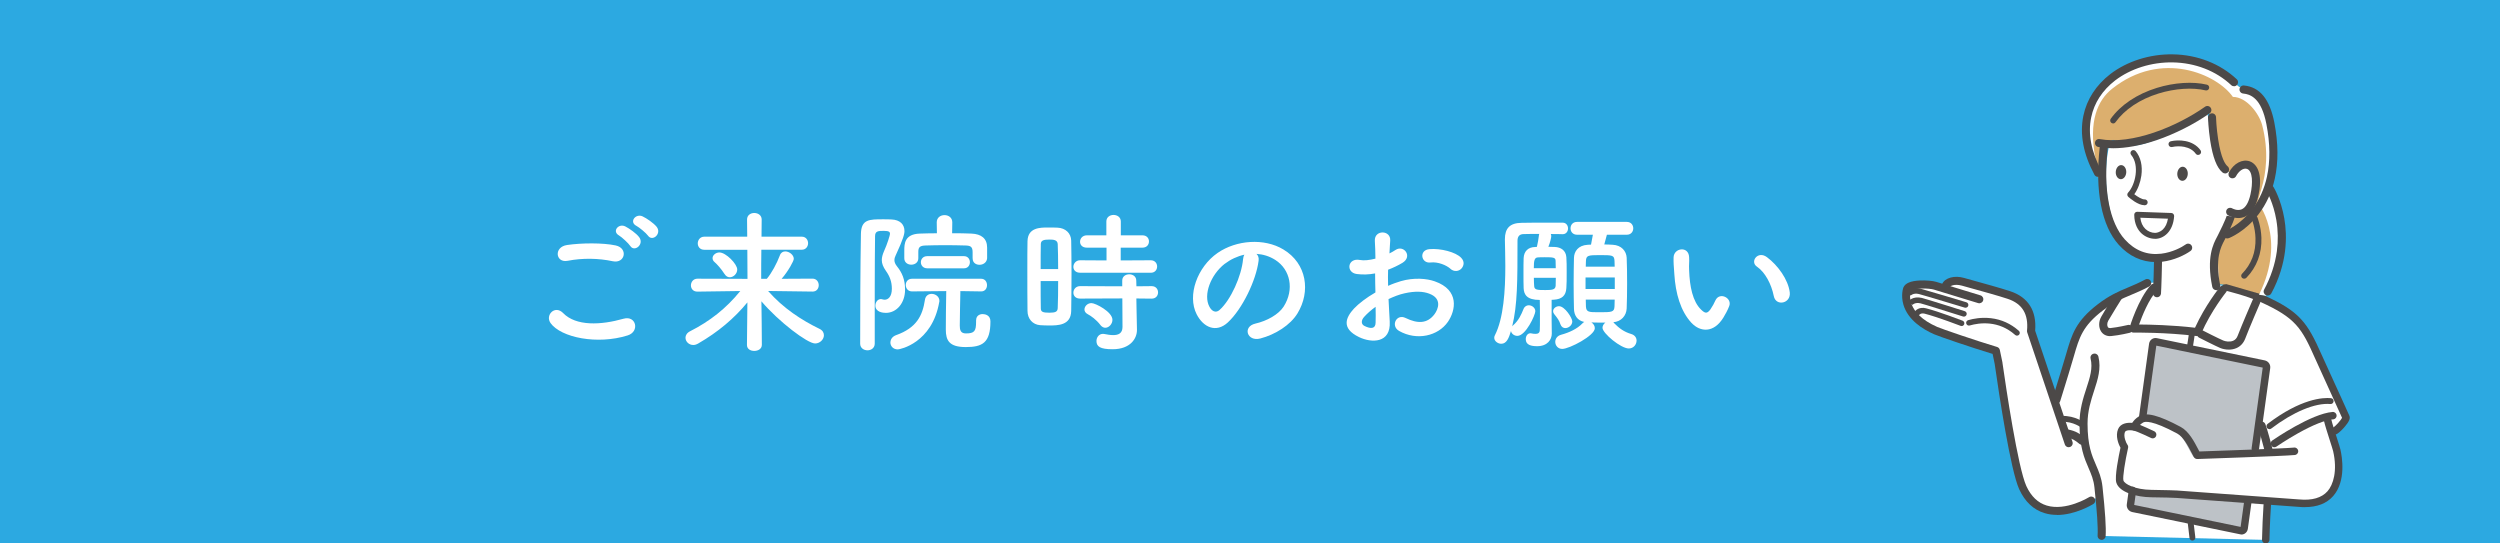 <?xml version="1.0" encoding="UTF-8"?>
<svg id="_レイヤー_1" data-name="レイヤー 1" xmlns="http://www.w3.org/2000/svg" width="460" height="100" viewBox="0 0 460 100">
  <defs>
    <style>
      .cls-1 {
        fill: #2ca9e1;
      }

      .cls-1, .cls-2, .cls-3, .cls-4, .cls-5 {
        stroke-width: 0px;
      }

      .cls-2 {
        fill: #bdc2c7;
      }

      .cls-3 {
        fill: #4c4948;
      }

      .cls-4 {
        fill: #fff;
      }

      .cls-5 {
        fill: #dcaf6e;
      }
    </style>
  </defs>
  <rect class="cls-1" width="460" height="100"/>
  <g>
    <path class="cls-4" d="M376.12,67.89c-1.05-3.08-2.41-6.86-2.41-6.86.48-3.95-.68-5.62-4.06-6.74-1.73-.57-2.4-.82-6.09-1.89-5.14-1.49-5.28.7-5.28.7,0,0-3.25-.58-5.43-.95-1.02-.18-1.58.48-1.84.83,0,0-1.44,3.96,3.09,7.05.81.55,5.18,1.86,5.18,1.86,3.13,1.29,5.84,2.1,8.13,2.9l.65,5.35.36,1.52s.6,1.05,4.1-.13c3.5-1.18,3.99-2.54,3.99-2.54l-.41-1.1Z"/>
    <path class="cls-3" d="M371.13,61.76c-.12,0-.24-.04-.34-.13-3.05-2.72-6.56-2.26-8.37-1.74-.27.08-.55-.08-.63-.35-.08-.27.08-.55.35-.63.96-.28,2.47-.56,4.19-.36,1.93.22,3.66,1.01,5.14,2.32.21.19.23.51.04.72-.1.11-.24.17-.38.17Z"/>
    <path class="cls-3" d="M360.94,59.99c-.06,0-.12-.01-.18-.03-.04-.02-4.29-1.64-6.61-2.24-.65-.17-.97.15-1,.22-.1.26-.39.4-.65.3-.27-.1-.4-.39-.31-.66.2-.54,1.01-1.16,2.21-.85,2.38.61,6.54,2.21,6.72,2.28.26.1.39.4.29.66-.08.2-.27.33-.48.33Z"/>
    <path class="cls-3" d="M361.36,58.26c-.05,0-.1,0-.15-.02-2.45-.77-7.23-2.28-7.82-2.42-1.02-.25-1.5.27-1.52.29h0s-.78-.66-.78-.66c.04-.04.88-1.03,2.54-.63.77.19,7.6,2.35,7.89,2.44.27.09.42.37.33.64-.07.22-.27.36-.49.36Z"/>
    <path class="cls-3" d="M361.68,56.63s-.1,0-.15-.02c-.08-.02-7.7-2.33-8.45-2.51-1.02-.25-1.5.27-1.52.29h0s-.78-.66-.78-.66c.04-.04.88-1.03,2.54-.63.77.19,8.19,2.43,8.5,2.52.27.08.42.37.34.64-.07.22-.27.36-.49.36Z"/>
    <path class="cls-4" d="M431.64,76.78c-1.47-3.3-4.23-9.27-5.06-11.12-2.6-5.88-3.86-7.78-10.45-10.74-2.62-1.18-6.55-2.12-6.55-2.12,0,0-3.37-1.16-7.42-1.06-4.05.1-7.08.34-7.08.34-3.32,1.78-5.39,2-8.62,4.48-1.96,1.5-3.1,2.81-3.88,4.19.44-.15.88-.3,1.32-.45-.44.15-.88.29-1.32.45-.87,1.54-1.29,3.16-1.9,5.25-.96,3.27-1.45,4.77-2.32,7.6l-.64-.8s-2.98-8.91-3.02-9.01c-2.33.97-4.65,1.97-6.97,2.97.73,5.12,2.89,19.55,4.47,22.99,3.65,7.95,12.61,2.36,12.61,2.36l1.48-.76c.32,3.25.49,5.82.4,7.27l30.2.72c.06-2.56.17-4.87.32-6.93l.74-.18,5.01.37c7.9.77,7.8-6.26,7.01-9.71-.09-.41-.56-1.82-.98-3.16l.61-.43c.75-.46,2.19-2.12,2.02-2.5Z"/>
    <path class="cls-3" d="M403.41,99.47c-.27,0-.5-.2-.54-.47,0-.08-.97-7.76-1.16-11.02-.06-1.06-.47-2.29-.9-3.59-.88-2.66-1.87-5.68-.81-9.12,1.51-4.91,2.79-14.03,2.8-14.12.04-.3.31-.5.61-.46.3.04.5.31.46.61-.05.38-1.3,9.3-2.84,14.29-.96,3.11-.02,5.96.81,8.46.45,1.37.88,2.66.95,3.87.19,3.22,1.14,10.87,1.15,10.94.04.3-.17.57-.47.6-.02,0-.05,0-.07,0Z"/>
    <path class="cls-3" d="M386.7,99.33s-.03,0-.05,0c-.41-.03-.72-.38-.69-.79.09-1.48-.1-4.37-.58-8.83-.15-1.44-.58-2.42-1.07-3.56-.79-1.82-1.68-3.87-1.68-8.22,0-2.59.68-4.68,1.28-6.52.64-1.96,1.19-3.65.76-5.44-.1-.4.15-.8.55-.89.4-.1.8.15.89.55.53,2.19-.11,4.16-.79,6.25-.59,1.83-1.21,3.71-1.21,6.06,0,4.04.79,5.87,1.56,7.63.52,1.2,1.01,2.33,1.19,3.99.49,4.61.68,7.49.58,9.08-.02.39-.35.7-.74.7Z"/>
    <path class="cls-3" d="M383.09,81.85c-.17,0-.33-.06-.47-.17-.8-.66-1.29-.99-2.36-1.19-.4-.08-.67-.46-.59-.87.08-.4.47-.67.87-.59,1.45.28,2.17.8,3.03,1.5.32.26.36.73.1,1.04-.15.18-.36.27-.57.27Z"/>
    <path class="cls-3" d="M378.37,74.33c-.07,0-.14-.01-.22-.03-.39-.12-.61-.53-.49-.93.31-1.01.57-1.84.82-2.65.45-1.46.88-2.83,1.5-4.94.06-.22.13-.43.19-.64,1.05-3.63,1.75-6.03,5.85-9.18,2.12-1.62,3.76-2.32,5.5-3.05,1-.42,2.03-.85,3.22-1.49.36-.19.81-.06,1,.3.19.36.06.81-.3,1-1.26.67-2.32,1.12-3.35,1.55-1.72.72-3.21,1.35-5.17,2.86-3.72,2.85-4.33,4.95-5.33,8.42-.06.21-.12.42-.19.64-.62,2.12-1.05,3.5-1.5,4.96-.25.81-.51,1.64-.82,2.65-.1.32-.39.53-.71.53Z"/>
    <path class="cls-3" d="M416.9,100s-.01,0-.02,0c-.38,0-.68-.32-.67-.7.43-18.17,3.42-23.45,3.55-23.67.19-.33.61-.43.94-.24.32.19.43.61.24.93-.02.03-.75,1.34-1.52,4.8-1.3,5.81-1.72,13.11-1.84,18.21,0,.37-.31.67-.68.67Z"/>
    <path class="cls-2" d="M392.02,92.9c-.04.3.17.6.47.66l19.84,4.09c.3.06.58-.13.62-.44l4.08-29.57c.04-.3-.17-.6-.47-.66l-19.84-4.09c-.3-.06-.58.13-.62.44l-4.08,29.57Z"/>
    <path class="cls-4" d="M401.2,90.94s.83-3.57,2.43-6.28c.53-.9,13.96-.73,13.75-1.52-.77-2.95-1.83-5.97-1.83-5.97l6.93-14.06,7.32,19.07s2.35,9.32-4.53,10.4c-2.53.4-24.08-1.64-24.08-1.64Z"/>
    <path class="cls-3" d="M417.38,83.39c-.33,0-.63-.22-.72-.56-.86-3.32-1.22-4.23-1.22-4.24-.15-.38.03-.81.41-.97.38-.15.81.03.97.41.02.04.38.96,1.28,4.43.1.4-.14.8-.53.9-.06.02-.13.02-.19.02Z"/>
    <path class="cls-4" d="M400.55,90.93c-.7-.04-1.91-.08-4.71-.12-2.8-.04-5.27-.61-5.64-1.87-.32-1.1.74-6.53.74-6.53-.27-.35-.93-2.56-.56-3.35.32-.7,1.86-.57,2.61-.44l.13-.24.85-1.22c.85-1.22,4.39.73,5.97,1.58,1.58.85,3.38,5.28,3.75,5.4l2.26-.28v7.41s-5.05-.32-5.4-.34Z"/>
    <path class="cls-3" d="M424.12,93.32c-.39,0-.79-.02-1.21-.06l-22.4-1.64c-.83-.05-2.27-.09-4.68-.12-2.72-.04-5.89-.9-6.43-2.71-.33-1.1.44-4.89.77-6.42-.41-.7-.95-2.17-.45-3.4.44-1.07,1.66-1.25,2.63-1.16.19-.36.55-.79,1.25-1.23,1.28-.79,3.64-.18,7.66,1.98,1.5.81,2.49,2.72,3.22,4.12.07.13.14.26.2.39,2.53-.09,15.52-.53,17.44-.72.38-.04.71.24.75.62.04.38-.24.71-.62.75-2.16.21-17.31.71-17.95.74-.26,0-.5-.13-.62-.35-.13-.24-.27-.51-.42-.79-.64-1.24-1.53-2.94-2.65-3.55-4.62-2.49-5.94-2.24-6.29-2.02-.59.36-.76.66-.78.76.02.21-.05.41-.19.56-.17.17-.42.24-.65.18-.51-.12-1.53-.18-1.71.24-.33.8.23,2.04.45,2.33.13.16.17.37.13.57-.55,2.45-1.03,5.44-.86,6.01.2.68,2.14,1.69,5.13,1.73,3.12.05,4.17.09,4.74.12,0,0,0,0,0,0l22.42,1.64s.01,0,.02,0c2.39.23,4.16-.28,5.25-1.51,1.04-1.18,1.86-3.74,1.03-7.36-.06-.27-.33-1.1-.61-1.98-.42-1.31-.89-2.79-1.06-3.53-.08-.37.15-.73.52-.82.37-.08.73.15.82.52.15.68.64,2.19,1.03,3.41.35,1.1.57,1.78.64,2.09.3,1.31,1.09,5.81-1.34,8.57-1.19,1.35-2.93,2.03-5.19,2.03ZM393.53,78.42s0,0,0,0c0,0,0,0,0,0ZM393.53,78.42s0,0,0,0c0,0,0,0,0,0ZM393.53,78.42s0,0,0,0c0,0,0,0,0,0ZM393.53,78.41s0,0,0,0c0,0,0,0,0,0ZM393.53,78.41s0,0,0,0c0,0,0,0,0,0Z"/>
    <path class="cls-3" d="M429.61,79.97c-.23,0-.46-.12-.58-.33-.2-.32-.1-.74.23-.94.56-.34,1.46-1.39,1.68-1.82-.81-1.81-1.97-4.34-2.99-6.59-.87-1.89-1.61-3.53-1.98-4.36-2.46-5.55-3.55-7.45-10.1-10.39-2.53-1.14-6.39-2.07-6.43-2.08-.37-.09-.59-.46-.51-.83.09-.37.46-.59.83-.51.16.04,4.02.97,6.67,2.16,3.49,1.57,5.44,2.81,6.94,4.43,1.47,1.59,2.45,3.49,3.85,6.65.37.83,1.11,2.46,1.98,4.35,1.06,2.32,2.27,4.95,3.08,6.78.21.47-.01,1.03-.77,1.94-.4.49-1.02,1.12-1.52,1.43-.11.07-.24.1-.36.1ZM431.01,77.06h0,0Z"/>
    <path class="cls-3" d="M396.1,80.66c-.1,0-.2-.02-.3-.07-.02-.01-2.39-1.15-3.48-1.48-.36-.11-.56-.5-.45-.86.11-.36.5-.56.86-.45,1.18.37,3.56,1.51,3.66,1.56.34.16.48.57.32.91-.12.25-.36.39-.62.39Z"/>
    <path class="cls-3" d="M418.49,82.3c-.22,0-.43-.1-.56-.3-.21-.31-.14-.74.17-.95.29-.2,7.2-4.95,11.1-5.25.38-.03.71.25.73.63.03.38-.25.71-.63.73-1.44.11-3.68,1-6.5,2.58-2.17,1.22-3.91,2.42-3.93,2.43-.12.08-.25.12-.39.12Z"/>
    <path class="cls-3" d="M404.33,61.84s-.06,0-.09,0c-5.59-.71-11.61-.65-11.67-.64-.23,0-.46-.11-.6-.3-.14-.19-.19-.43-.12-.66.06-.21,1.59-5.25,3.92-7.8.28-.3.75-.32,1.05-.05.3.28.32.75.05,1.05-1.53,1.68-2.73,4.73-3.28,6.27,1.91.01,6.16.1,10.29.59,1.88-4.13,4.46-7.33,4.57-7.47.26-.32.73-.37,1.04-.11.32.26.37.73.11,1.04h0s-2.78,3.45-4.59,7.63c-.12.27-.39.45-.68.45Z"/>
    <path class="cls-3" d="M410.09,64.33c-.6,0-1.16-.13-1.57-.3-.88-.37-3.76-1.84-3.88-1.9-.36-.19-.51-.63-.32-1,.19-.36.63-.51,1-.32.03.02,2.95,1.51,3.78,1.85.33.14,1.13.32,1.8.04.39-.17.66-.47.83-.92.72-1.87,2.67-6.41,2.76-6.6.16-.38.6-.55.97-.39.38.16.55.6.39.97-.02.05-2.03,4.7-2.73,6.55-.32.82-.88,1.43-1.64,1.75-.45.19-.93.27-1.39.27Z"/>
    <path class="cls-3" d="M388.26,61.85c-.7,0-1.29-.3-1.65-.85-.49-.74-.48-1.84.02-2.72.65-1.16,2.4-3.94,2.48-4.05.22-.35.68-.45,1.02-.23.35.22.45.68.23,1.02-.02.03-1.8,2.86-2.44,3.99-.24.43-.23.94-.07,1.18.04.06.14.21.51.17,1.38-.14,3.13-.56,3.15-.56.4-.1.8.15.89.55.1.4-.15.8-.55.89-.08.02-1.87.45-3.35.59-.08,0-.17.01-.25.01Z"/>
    <path class="cls-3" d="M417.57,78.96c-.16,0-.32-.07-.43-.21-.18-.24-.13-.58.1-.76,6.15-4.67,10.19-4.86,11.65-4.73.3.03.52.29.49.59-.03.3-.29.52-.59.49-2.77-.25-6.84,1.44-10.89,4.52-.1.07-.21.11-.33.11Z"/>
    <path class="cls-3" d="M383.38,78.86c-.12,0-.24-.04-.34-.12-.03-.02-1.53-1.22-3.68-1.13-.3.01-.55-.22-.56-.52-.01-.3.22-.55.52-.56,2.58-.1,4.34,1.31,4.41,1.38.23.19.26.53.07.76-.11.13-.26.2-.42.2Z"/>
    <path class="cls-3" d="M414.97,83.21s-.06,0-.09,0c-.37-.05-.64-.4-.58-.77l2.04-14.8-19.58-4.04-1.86,13.46c-.05.37-.4.64-.77.58-.37-.05-.64-.4-.58-.77l1.88-13.64c.05-.33.23-.63.5-.82.27-.19.61-.26.94-.19l19.84,4.09c.66.14,1.1.76,1.01,1.42l-2.06,14.89c-.05.34-.34.59-.68.59Z"/>
    <path class="cls-3" d="M412.43,98.34c-.08,0-.16,0-.25-.03l-19.84-4.09c-.66-.14-1.1-.76-1.01-1.42l.37-2.67c.05-.37.4-.64.77-.58.37.05.64.4.58.77l-.36,2.59,19.58,4.04.63-4.53c.05-.37.4-.64.77-.58.37.05.64.4.58.77l-.65,4.71c-.05.33-.23.63-.5.82-.2.14-.45.22-.69.22Z"/>
    <path class="cls-3" d="M380.63,82.29c-.31,0-.6-.2-.7-.51l-6.92-20.61c-.03-.1-.05-.2-.04-.31.3-3.06-.87-4.98-3.55-5.87-1.65-.55-4.41-1.32-8.43-2.43-1.43-.39-2.2.11-2.27.27-.16.38-.6.55-.97.39-.38-.16-.55-.6-.39-.97.23-.55.8-.97,1.56-1.18.74-.2,1.6-.18,2.47.07,4.04,1.12,6.81,1.89,8.5,2.45,3.3,1.09,4.88,3.6,4.58,7.26l6.87,20.46c.13.39-.08.81-.47.94-.08.03-.16.04-.24.04Z"/>
    <path class="cls-3" d="M378.5,94.74c-.76,0-1.53-.09-2.28-.32-2.05-.61-3.62-2.09-4.68-4.38-1.59-3.46-3.69-17.28-4.52-23.09l-.38-1.83c-3.77-1.14-9.82-3.2-10.75-3.61-2.13-.93-4.83-2.64-5.66-5.44-.51-1.75-.04-3.09-.02-3.14,0-.02.01-.03.02-.05.34-.77,1.33-1.19,3.02-1.27,1.09-.05,2.36.05,3.01.25,2.65.81,8.1,2.48,8.15,2.49.39.12.61.53.49.93-.12.39-.53.61-.93.49-.05-.02-5.5-1.69-8.15-2.49-.39-.12-1.42-.23-2.39-.19-1.26.05-1.76.3-1.86.4-.14.48-.99,4.09,4.89,6.67.82.36,7.19,2.54,11,3.68.26.08.46.29.51.56l.48,2.29s0,.03,0,.05c.64,4.47,2.85,19.32,4.4,22.7.87,1.89,2.13,3.09,3.75,3.58,3.54,1.07,7.75-1.51,7.79-1.54.35-.22.8-.11,1.02.24.22.35.11.8-.24,1.02-.16.1-3.29,2.02-6.72,2.02ZM351.59,53.49h0s0,0,0,0Z"/>
    <path class="cls-5" d="M417.61,34.51s5.13,8.62-.65,19.89l-7.32-2.12s-1.71.36-1.93-.58c-.22-.94,0-5.06,0-6.07s2.55-6.96,2.55-6.96c0,0,3.35,2.04,4.46-3.07,1.4-6.46-2.49-6.77-4.04-3.84l-.79-.18c-2.6-.29-3.52-9.54-3.32-11.17,0,0-11.85,8.72-17.53,5.39-1.37-.8-2.89,7.08-2.89,7.08-.17-.73-6.5-10.88,1.59-17.72,9.27-7.84,18.43-3.97,24.32.87,2.65,0,4.77,3.26,5.35,5.44,1.3,4.93,1.23,9.44.33,12.39l-.13.63Z"/>
    <path class="cls-4" d="M417.61,34.51l.13-.63c.91-2.95.97-7.46-.33-12.39-.57-2.18-2.7-5.44-5.35-5.44-5.89-4.83-14.18-9.1-23.68-1.53-3.22,2.57-4.8,8.08-4.64,11.4.13,0,1.7,3.27,1.83,3.27-1.35-6.93.42-10.75,3.05-12.85,9.11-7.26,19.34-2.66,22.23,1.49,2.54,0,4.84,3.11,5.39,5.2,1.24,4.73.73,8.89-.14,11.72l-.73,2.44s5.5,6.44.29,17.05l1.28.17c5.78-11.27.65-19.89.65-19.89Z"/>
    <path class="cls-4" d="M410.68,31.89s-2.79.29-4.62-11.65c-1.44,1.06-9.82,6.79-13.92,6.55-2.7.1-3.85-.87-3.85-.87-1.56,5.94-.64,12.62,1.27,16.63.93,1.97,4.01,4.39,7.62,5.55l-.58,9.17,11.71-4.3-.3-6.85s-.36-.31,2.18-4.72c.26-.45.78-2.25.78-2.25,0,0,2.45,3.13,3.82-3.94,1.26-6.49-3.83-4.81-4.12-3.31Z"/>
    <path class="cls-3" d="M396.88,54.69s-.06,0-.08,0c-.41-.05-.7-.41-.65-.82h0c.05-.42.2-5.65.19-5.99-.01-.41.31-.75.72-.76.41-.01.75.31.76.72.01.4-.14,5.71-.2,6.2-.04.38-.36.66-.74.66Z"/>
    <path class="cls-3" d="M411.84,40.12c-1.03,0-1.84-.48-1.88-.51-.35-.21-.46-.67-.25-1.02s.67-.46,1.02-.25c0,0,.91.53,1.75.17.73-.32,1.28-1.27,1.61-2.76.45-2.05.42-4.29-.63-4.67-.72-.26-1.59.49-2.03,1.34-.19.36-.64.5-1,.31-.36-.19-.5-.64-.31-1,.88-1.67,2.5-2.53,3.85-2.04.82.3,1.43,1.06,1.7,2.14.28,1.1.24,2.53-.14,4.24-.44,2.01-1.27,3.29-2.48,3.81-.41.18-.83.24-1.21.24Z"/>
    <path class="cls-3" d="M407.79,53.39c-.34,0-.65-.24-.73-.59-1.12-5.46.19-7.92.89-9.24.05-.1.1-.19.14-.27,1.45-2.86,1.62-3.59,1.63-3.62,0,.02,0,.03,0,.03l1.47.22c-.03.18-.23,1.02-1.76,4.04-.05.09-.1.19-.16.3-.61,1.16-1.76,3.31-.75,8.25.08.4-.18.79-.58.88-.05.01-.1.02-.15.02Z"/>
    <path class="cls-3" d="M388.76,27.27c-.95,0-1.84-.08-2.68-.23-.4-.07-.67-.46-.59-.86.07-.4.46-.67.86-.59,5.95,1.1,14.21-2.31,19.38-5.95.33-.24.8-.16,1.03.18.24.33.16.8-.18,1.03-2.84,2-6.39,3.79-9.76,4.94-2.91.99-5.64,1.49-8.06,1.49Z"/>
    <path class="cls-3" d="M386.02,32.54c-.26,0-.52-.14-.65-.39-2.05-3.82-2.73-7.47-2.03-10.85.62-3,2.34-5.65,4.96-7.67,3.09-2.37,7.28-3.7,11.5-3.63,4.51.07,8.69,1.7,11.77,4.59.3.28.31.75.03,1.05-.28.3-.75.31-1.05.03-2.81-2.64-6.64-4.12-10.78-4.19-3.89-.06-7.74,1.15-10.58,3.32-2.34,1.8-3.87,4.14-4.41,6.79-.63,3.03,0,6.34,1.89,9.85.19.36.06.81-.3,1-.11.06-.23.09-.35.09Z"/>
    <path class="cls-3" d="M409.84,43.88c-.3,0-.58-.18-.69-.48-.15-.38.04-.81.43-.96.04-.01,2.65-1.06,4.85-3.96,1.29-1.7,2.2-3.71,2.69-5.96.62-2.84.59-6.1-.1-9.67-.92-4.77-2.88-5.5-4.28-5.64-.41-.04-.71-.4-.67-.81.04-.41.4-.71.81-.67,2.93.28,4.76,2.52,5.6,6.83.73,3.79.76,7.27.08,10.33-.55,2.47-1.56,4.68-3,6.55-2.46,3.21-5.32,4.33-5.44,4.38-.09.03-.18.05-.27.05Z"/>
    <path class="cls-3" d="M417.25,54.38c-.12,0-.24-.03-.35-.09-.36-.19-.5-.64-.3-1,1.22-2.28,2.01-4.65,2.34-7.04.26-1.91.23-3.84-.09-5.74-.55-3.25-1.78-5.3-1.79-5.32-.21-.35-.1-.81.25-1.02.35-.21.8-.1,1.02.25.06.09,1.37,2.27,1.98,5.77.56,3.22.6,8.23-2.39,13.79-.13.25-.39.39-.65.39Z"/>
    <path class="cls-3" d="M412.92,51.28c-.14,0-.27-.05-.38-.15-.21-.21-.22-.55,0-.76,1.72-1.76,2.55-3.96,2.47-6.55-.06-1.96-.66-3.42-.66-3.44-.11-.28.02-.59.29-.71.28-.11.59.02.71.29.03.07.67,1.63.75,3.78.1,2.87-.86,5.42-2.77,7.38-.11.11-.25.16-.39.16Z"/>
    <path class="cls-3" d="M409.42,31.91c-.16,0-.33-.05-.46-.16-1.06-.85-1.81-2.78-2.29-5.91-.33-2.2-.4-4.15-.4-4.23-.01-.41.31-.75.72-.76.41-.01.75.31.76.72,0,.02.06,1.96.39,4.07.54,3.53,1.32,4.62,1.74,4.96.32.26.37.72.12,1.04-.15.18-.36.28-.58.28Z"/>
    <path class="cls-3" d="M396.68,48.22c-2.6,0-4.94-1.08-6.83-3.18-1.57-1.74-2.67-4.19-3.27-7.28-.6-3.08-.68-6.68-.23-10.7-.09-.15-.15-.36-.1-.67.06-.41.43-.69.84-.63.05,0,.1.02.15.04.09.01.16.04.2.05.24.1.51.38.45.83-.5,4.09-.45,7.72.15,10.8.54,2.79,1.55,5.06,2.92,6.57,1.85,2.05,4.1,2.94,6.7,2.63,2.04-.24,3.8-1.19,4.52-1.71.33-.24.8-.17,1.04.17.24.33.17.8-.17,1.04-1.04.75-3.03,1.72-5.22,1.98-.39.05-.77.07-1.15.07Z"/>
    <path class="cls-3" d="M396.53,43.94c-.91,0-1.83-.37-2.52-1.02-.59-.56-1.3-1.61-1.31-3.41,0-.15.06-.29.16-.39.11-.1.25-.16.4-.15l6.26.22c.15,0,.28.07.38.18.1.11.15.25.14.4-.19,2.87-1.95,4.18-3.51,4.18ZM393.82,40.06c.1.87.42,1.58.94,2.07.48.45,1.14.72,1.77.72.18,0,.83-.05,1.44-.63.48-.46.79-1.14.93-1.98l-5.08-.18Z"/>
    <path class="cls-3" d="M391.23,31.73c-.04.71-.5,1.27-1.03,1.24-.53-.03-.94-.63-.9-1.35.04-.71.5-1.27,1.03-1.24.53.03.94.63.9,1.35Z"/>
    <path class="cls-3" d="M402.55,32.03c-.04.71-.5,1.27-1.03,1.24-.53-.03-.94-.63-.9-1.35.04-.71.5-1.27,1.03-1.24.53.03.94.63.9,1.35Z"/>
    <path class="cls-3" d="M394.57,37.76c-1.18,0-2.68-1.29-2.97-1.55-.11-.1-.17-.23-.18-.38,0-.15.05-.29.15-.39,1.33-1.41,2.16-5.03.56-6.94-.19-.23-.16-.57.07-.76.23-.19.57-.16.76.07.93,1.11,1.3,2.71,1.05,4.51-.18,1.28-.66,2.54-1.3,3.42.62.48,1.44.97,1.89.95.3-.02.55.21.57.51.02.3-.21.55-.51.57-.03,0-.07,0-.1,0Z"/>
    <path class="cls-3" d="M404.46,28.51c-.17,0-.33-.08-.44-.22-.47-.66-1.19-1.08-2.12-1.27-.71-.14-1.54-.13-2.23.03-.29.07-.58-.11-.65-.41-.07-.29.11-.58.41-.65,1.36-.31,4.05-.32,5.47,1.66.17.24.12.58-.12.75-.1.07-.21.1-.32.1Z"/>
    <path class="cls-3" d="M388.81,22.71c-.11,0-.22-.03-.31-.1-.24-.17-.3-.51-.13-.75,1.82-2.54,4.83-4.56,8.49-5.69,3.2-.99,6.64-1.21,9.22-.59.29.07.47.36.4.65-.07.29-.36.47-.65.4-2.4-.57-5.63-.36-8.65.57-3.43,1.06-6.25,2.94-7.93,5.29-.11.15-.27.23-.44.23Z"/>
  </g>
  <g>
    <path class="cls-4" d="M101.29,59.42c-1.01-1.43.81-3.36,2.32-1.82,2.38,2.44,6.92,2.24,11.14,1.04,2.32-.64,3,2.38.73,3.08-5.54,1.74-12.26.42-14.2-2.3ZM104.43,47.99c-2.21.42-2.58-2.55-.08-2.91,2.66-.39,6.61-.42,8.93.08,2.35.5,1.74,3.39-.53,2.91-2.6-.56-5.57-.62-8.32-.08ZM115.96,45.25c-.31-.48-1.54-1.62-2.07-1.93-1.34-.76-.06-2.3,1.18-1.65.7.36,2.02,1.26,2.55,1.99.95,1.29-.87,2.8-1.65,1.6ZM117.08,41.55c-1.37-.73-.11-2.32,1.15-1.74.73.34,2.04,1.23,2.6,1.93.98,1.26-.78,2.8-1.6,1.62-.34-.48-1.62-1.54-2.16-1.82Z"/>
    <path class="cls-4" d="M149.51,53.65l-8.18-.11c2.77,3.16,6.13,5.35,9.46,6.97.59.28.81.73.81,1.18,0,.76-.73,1.51-1.62,1.51-1.4,0-6.69-4-9.88-7.76.03,2.66.08,5.32.08,8.01,0,.76-.7,1.12-1.4,1.12s-1.34-.36-1.34-1.09v-.03l.08-7.81c-2.41,2.94-5.4,5.46-9.04,7.56-.34.2-.64.28-.92.28-.81,0-1.43-.64-1.43-1.34,0-.42.25-.9.87-1.2,3.58-1.82,6.61-4.17,9.21-7.39l-7.87.11h-.03c-.78,0-1.18-.56-1.18-1.15s.42-1.23,1.2-1.23l9.21.03-.03-5.35h-7.92c-.81,0-1.2-.59-1.2-1.18s.42-1.23,1.2-1.23h7.9l-.03-3.16c0-.81.67-1.2,1.32-1.2.7,0,1.37.42,1.37,1.2,0,1.06-.03,2.1-.03,3.16h7.42c.76,0,1.15.62,1.15,1.2s-.39,1.2-1.15,1.2h-7.45c-.03,1.79-.03,3.56-.03,5.35h1.04c.87-1.04,1.82-2.77,2.41-4.34.17-.48.56-.7.98-.7.73,0,1.57.64,1.57,1.37,0,.39-1.04,2.3-2.24,3.67l5.68-.03c.76,0,1.15.62,1.15,1.2s-.36,1.18-1.12,1.18h-.03ZM133.32,50.43c-.62-.98-1.4-1.82-1.79-2.16-.31-.25-.42-.5-.42-.78,0-.53.59-1.04,1.26-1.04,1.2,0,3.28,2.13,3.28,3.14,0,.78-.7,1.43-1.37,1.43-.34,0-.7-.17-.95-.59Z"/>
    <path class="cls-4" d="M159.64,64.46c-.7,0-1.37-.42-1.37-1.23,0-5.1.03-14.31.14-20.22.06-2.66,1.54-2.66,4.06-2.66.53,0,1.06,0,1.54.03,1.6.06,2.41.92,2.41,2.13,0,.53-.17,1.37-1.65,4.56-.14.28-.2.53-.2.78,0,.36.14.73.45,1.12.98,1.23,1.51,2.44,1.51,4.34,0,2.44-1.54,4.26-3.53,4.26-.48,0-1.93-.11-1.93-1.34,0-.62.42-1.2,1.01-1.2.11,0,.2.03.31.06.14.03.25.06.39.06.62,0,1.32-.53,1.32-2.02,0-1.29-.39-2.3-1.09-3.28-.53-.76-.76-1.37-.76-1.99,0-.5.14-1.01.39-1.6.62-1.34,1.12-3.02,1.12-3.22,0-.34-.14-.56-1.15-.56s-1.6.03-1.6.98c-.03,2.6-.06,5.91-.06,9.38v10.39c0,.81-.67,1.23-1.32,1.23ZM163.84,63c0-.53.34-1.09,1.06-1.34,3.75-1.34,4.84-3.56,5.29-6.5.11-.76.67-1.09,1.23-1.09.7,0,1.43.5,1.43,1.29,0,.06,0,.14-.03.22-1.32,7.56-7.25,8.71-7.62,8.71-.87,0-1.37-.62-1.37-1.29ZM178.96,47.55v-1.15c0-1.01-.39-1.2-1.29-1.23-1.12-.03-2.46-.06-3.75-.06s-2.6.03-3.61.06c-1.04.03-1.34.31-1.34,1.15v1.2c0,.78-.64,1.18-1.29,1.18s-1.29-.39-1.29-1.18v-1.4c0-1.29.06-3.05,2.86-3.14.98-.03,2.04-.06,3.14-.06l-.03-1.99v-.03c0-.87.7-1.32,1.43-1.32s1.43.45,1.43,1.32v.03l-.03,1.99c1.23,0,2.46,0,3.56.06,1.82.08,2.88.9,2.88,2.58v1.96c-.06.78-.73,1.2-1.4,1.2s-1.26-.39-1.26-1.15v-.03ZM179.61,58.91c0-.78.59-1.12,1.2-1.12.45,0,1.43.2,1.43,1.34,0,3.98-1.51,4.73-4.54,4.73s-3.67-1.2-3.67-3.22c0-.95.03-5.24.08-7.08l-6.3.06c-.76,0-1.15-.59-1.15-1.18s.39-1.15,1.15-1.15h12.71c.73,0,1.09.59,1.09,1.18s-.36,1.15-1.06,1.15h-.03l-3.81-.06c-.03,1.68-.11,4.96-.11,6.33,0,.76.11,1.46,1.12,1.46,1.57,0,1.88-.42,1.88-2.13v-.31ZM170.62,49.37c-.78,0-1.18-.56-1.18-1.12s.39-1.12,1.18-1.12h6.75c.73,0,1.09.56,1.09,1.12s-.36,1.12-1.09,1.12h-6.75Z"/>
    <path class="cls-4" d="M192.96,59.89c-.56,0-1.09-.03-1.6-.06-1.34-.11-2.3-1.15-2.3-2.63-.03-1.96-.03-4.9-.03-7.64,0-1.99,0-3.86.03-5.18.06-2.52,2.32-2.52,3.81-2.52.59,0,1.15,0,1.71.03,1.48.06,2.49,1.04,2.52,2.38.03,1.6.06,3.72.06,5.88,0,2.6-.03,5.26-.06,7.08-.06,2.66-2.46,2.66-4.14,2.66ZM194.7,49.51c0-1.76-.03-3.44-.08-4.62-.06-.78-.84-.81-1.54-.81-1.01,0-1.57.14-1.57.84-.03,1.06-.03,2.77-.03,4.59h3.22ZM191.48,51.72c0,1.93,0,3.81.03,5.01,0,.62.31.81,1.57.81,1.15,0,1.51-.2,1.54-.84.06-1.29.08-3.11.08-4.98h-3.22ZM198.73,50.18c-.84,0-1.23-.53-1.23-1.09s.45-1.2,1.23-1.2l4.87.03v-2.35h-3.61c-.87,0-1.26-.53-1.26-1.09,0-.59.45-1.18,1.26-1.18h3.58v-2.55c0-.81.67-1.2,1.32-1.2s1.34.39,1.34,1.2v2.55h3.98c.81,0,1.2.56,1.2,1.12,0,.59-.39,1.15-1.2,1.15h-4v2.35l5.52-.03c.78,0,1.18.56,1.18,1.15s-.39,1.15-1.18,1.15h-12.99ZM209.09,54.91l.03,1.82.08,3.92v.08c0,1.54-1.2,3.53-4.48,3.53-2.3,0-2.97-.5-2.97-1.51,0-.67.45-1.32,1.2-1.32.08,0,.17,0,.28.03.53.11,1.09.2,1.6.2.98,0,1.71-.34,1.71-1.51l-.03-5.24-7.78.03c-.84,0-1.23-.53-1.23-1.09,0-.59.45-1.2,1.23-1.2l7.76.03v-1.06c0-.76.64-1.15,1.29-1.15s1.29.39,1.29,1.15l.03,1.06,2.8-.03c.78,0,1.18.56,1.18,1.15s-.39,1.15-1.18,1.15l-2.8-.03ZM202.46,59.78c-.76-.98-1.71-1.65-2.3-1.96-.42-.22-.62-.53-.62-.87,0-.59.56-1.18,1.29-1.18s3.86,1.6,3.86,3.08c0,.76-.64,1.46-1.32,1.46-.31,0-.64-.17-.92-.53Z"/>
    <path class="cls-4" d="M231.58,47.99c-.45,3.56-2.97,8.85-5.66,11.34-2.16,1.99-4.51.9-5.74-1.51-1.76-3.47.11-8.68,3.86-11.28,3.44-2.38,8.57-2.77,12.1-.64,4.34,2.6,5.04,7.76,2.6,11.76-1.32,2.16-4.06,3.89-6.83,4.62-2.46.64-3.33-2.18-.92-2.74,2.13-.48,4.28-1.68,5.21-3.14,1.99-3.14,1.23-6.8-1.54-8.57-1.09-.7-2.27-1.04-3.47-1.12.31.28.48.73.39,1.29ZM225.36,48.53c-2.6,2.02-4,5.74-2.83,7.9.42.81,1.15,1.23,1.85.62,2.1-1.85,4.06-6.3,4.34-9.32.03-.34.11-.64.25-.87-1.29.28-2.55.87-3.61,1.68Z"/>
    <path class="cls-4" d="M255.71,59.19c.22,4-3.36,3.95-5.66,2.83-3.33-1.62-2.41-3.61-.92-5.24.87-.92,2.3-2.02,3.95-2.97-.03-1.18-.06-2.38-.06-3.5-1.15.22-2.3.25-3.36.11-2.07-.25-1.74-3.05.59-2.58.7.14,1.74.03,2.83-.25,0-1.32-.06-2.21-.11-3.28-.11-2.07,2.97-2.02,2.83-.03-.06.62-.08,1.51-.14,2.35.42-.2.78-.42,1.12-.64,1.51-1.01,3.22,1.2,1.26,2.38-.84.5-1.74.92-2.63,1.26-.03.87-.03,1.9,0,2.97.78-.36,1.6-.64,2.35-.87,2.41-.7,4.79-.48,6.22.03,4.62,1.6,3.86,5.38,2.44,7.45-1.82,2.63-5.74,3.53-8.99,1.68-1.6-.92-.5-3.22,1.2-2.38,2.18,1.06,3.98,1.09,5.32-.7.67-.9,1.46-2.88-.98-3.78-1.09-.42-2.58-.5-4.54-.06-1.01.22-1.99.62-2.94,1.06.06,1.48.17,2.94.22,4.14ZM251.01,58.3c-.59.64-.59,1.37.06,1.68,1.2.59,2.02.5,2.04-.59.03-.76.03-1.79,0-2.94-.81.59-1.51,1.2-2.1,1.85ZM266.88,49.45c-.73-.64-2.27-1.32-3.7-1.15-1.71.2-2.16-2.3-.14-2.46,2.02-.17,4.82.53,5.82,1.6.67.7.5,1.48.03,1.99-.48.5-1.32.64-2.02.03Z"/>
    <path class="cls-4" d="M285.5,55.16v3.81c0,.59.03,1.62.03,2.35v.06c0,1.12-.81,2.32-2.69,2.32-1.09,0-2.1-.22-2.1-1.29,0-.56.31-1.09.87-1.09.06,0,.11,0,.2.03.22.06.48.08.73.08.42,0,.76-.14.78-.67.03-.39.03-1.4.03-2.49s0-2.32-.03-3.08c-2.38,0-2.91-.98-2.97-2.16-.03-.64-.03-1.71-.03-2.77s0-2.13.03-2.77c.06-1.29.87-2.02,2.1-2.04l.34-.03c.14-.64.31-1.46.36-2.02,0-.14.03-.25.08-.36-.98,0-1.93,0-2.86.03-.84,0-1.15.5-1.15,1.23,0,7.34,0,11.82-.98,15.76.06-.08.11-.17.2-.22,1.01-.9,1.48-1.96,1.88-2.97.2-.5.59-.7.98-.7.59,0,1.2.48,1.2,1.09,0,.7-1.76,4.54-3.3,4.54-.59,0-1.09-.39-1.18-.9-.39,1.32-.81,2.35-1.79,2.35-.64,0-1.29-.5-1.29-1.09,0-.14.03-.31.11-.45,1.62-3.14,1.93-8.32,1.93-12.77,0-1.79-.06-3.47-.08-4.84v-.08c0-2.02.92-3,3.08-3.02,1.15-.03,1.71-.03,7.56-.03.64,0,.98.53.98,1.06s-.34,1.06-.98,1.06h-.03c-.7-.03-1.43-.03-2.16-.03.06.14.08.25.08.42,0,.25-.2,1.12-.53,1.93.39,0,.76.03,1.15.03,1.15.03,2.07.64,2.16,1.88.06.64.06,1.74.06,2.83s0,2.18-.06,2.86c-.08,1.43-.87,2.04-2.27,2.13l-.45.03ZM286.26,49.34c0-.53-.03-1.01-.03-1.34,0-.64-.45-.67-2.02-.67-.45,0-.87,0-1.23.03-.62.03-.76.53-.76,1.99h4.03ZM282.23,51.1c0,.62.03,1.18.06,1.57.06.67.56.7,2.07.7,1.23,0,1.82-.06,1.88-.78,0-.36.03-.9.03-1.48h-4.03ZM288.02,60.37c-.36,0-.73-.2-.9-.7-.22-.7-.56-1.15-1.15-1.88-.14-.17-.2-.36-.2-.53,0-.5.53-.92,1.09-.92,1.06,0,2.44,2.18,2.44,2.8,0,.7-.67,1.23-1.29,1.23ZM297.01,59.47c.9.92,1.82,1.6,3.14,1.99.67.2.98.7.98,1.2,0,.73-.56,1.46-1.43,1.46-1.46,0-4.84-2.8-4.84-3.81,0-.36.22-.73.53-.95-.87,0-1.76,0-2.58-.03.39.22.64.64.64,1.06,0,1.37-4.7,3.81-5.99,3.81-.81,0-1.29-.64-1.29-1.29,0-.56.34-1.12,1.09-1.32,1.46-.39,2.97-1.09,3.89-2.07.11-.11.22-.22.36-.28-1.26-.25-1.88-1.2-1.9-2.44-.03-1.23-.06-2.88-.06-4.56s.03-3.44.06-4.79c.03-1.15.73-2.3,2.52-2.41.2,0,.39-.03.62-.03.11-.56.22-1.09.34-1.82h-2.91c-.81,0-1.2-.59-1.2-1.18s.39-1.18,1.2-1.18h9.16c.78,0,1.18.59,1.18,1.18s-.39,1.18-1.18,1.18h-3.67c-.14.59-.34,1.26-.48,1.79.56,0,1.09.03,1.57.06,1.57.08,2.49,1.15,2.55,2.38.06,1.32.08,3.02.08,4.73s-.03,3.36-.08,4.62c-.06,1.32-1.01,2.41-2.46,2.52l.17.17ZM297.12,51.05h-5.38v2.13h5.38v-2.13ZM297.1,49.06c0-.39-.03-.73-.03-1.06-.06-1.04-.34-1.06-2.77-1.06-2.13,0-2.44.08-2.49,1.09,0,.31-.03.67-.03,1.04h5.32ZM291.78,55.13c0,.45.03.9.03,1.26.06,1.04.53,1.06,2.35,1.06,2.44,0,2.86,0,2.91-1.09,0-.36.03-.78.03-1.23h-5.32Z"/>
    <path class="cls-4" d="M311.24,59.42c-2.02-2.18-2.94-5.43-3.16-8.96-.11-1.6-.17-2.1-.14-3.11.06-1.76,2.77-2.13,2.86-.03.06,1.09-.06,1.15,0,2.44.11,2.94.64,5.71,2.21,7.22.73.7,1.09.78,1.71-.06.34-.48.73-1.2.92-1.65.76-1.62,3.08-.45,2.55,1.01-.28.78-.78,1.65-1.09,2.16-1.79,2.91-4.28,2.66-5.85.98ZM326.38,54.49c-.45-2.24-1.6-4.4-3.11-5.43-1.34-.92.17-3,1.85-1.74,1.99,1.48,3.92,4.12,4.2,6.5.22,2.04-2.55,2.6-2.94.67Z"/>
  </g>
</svg>